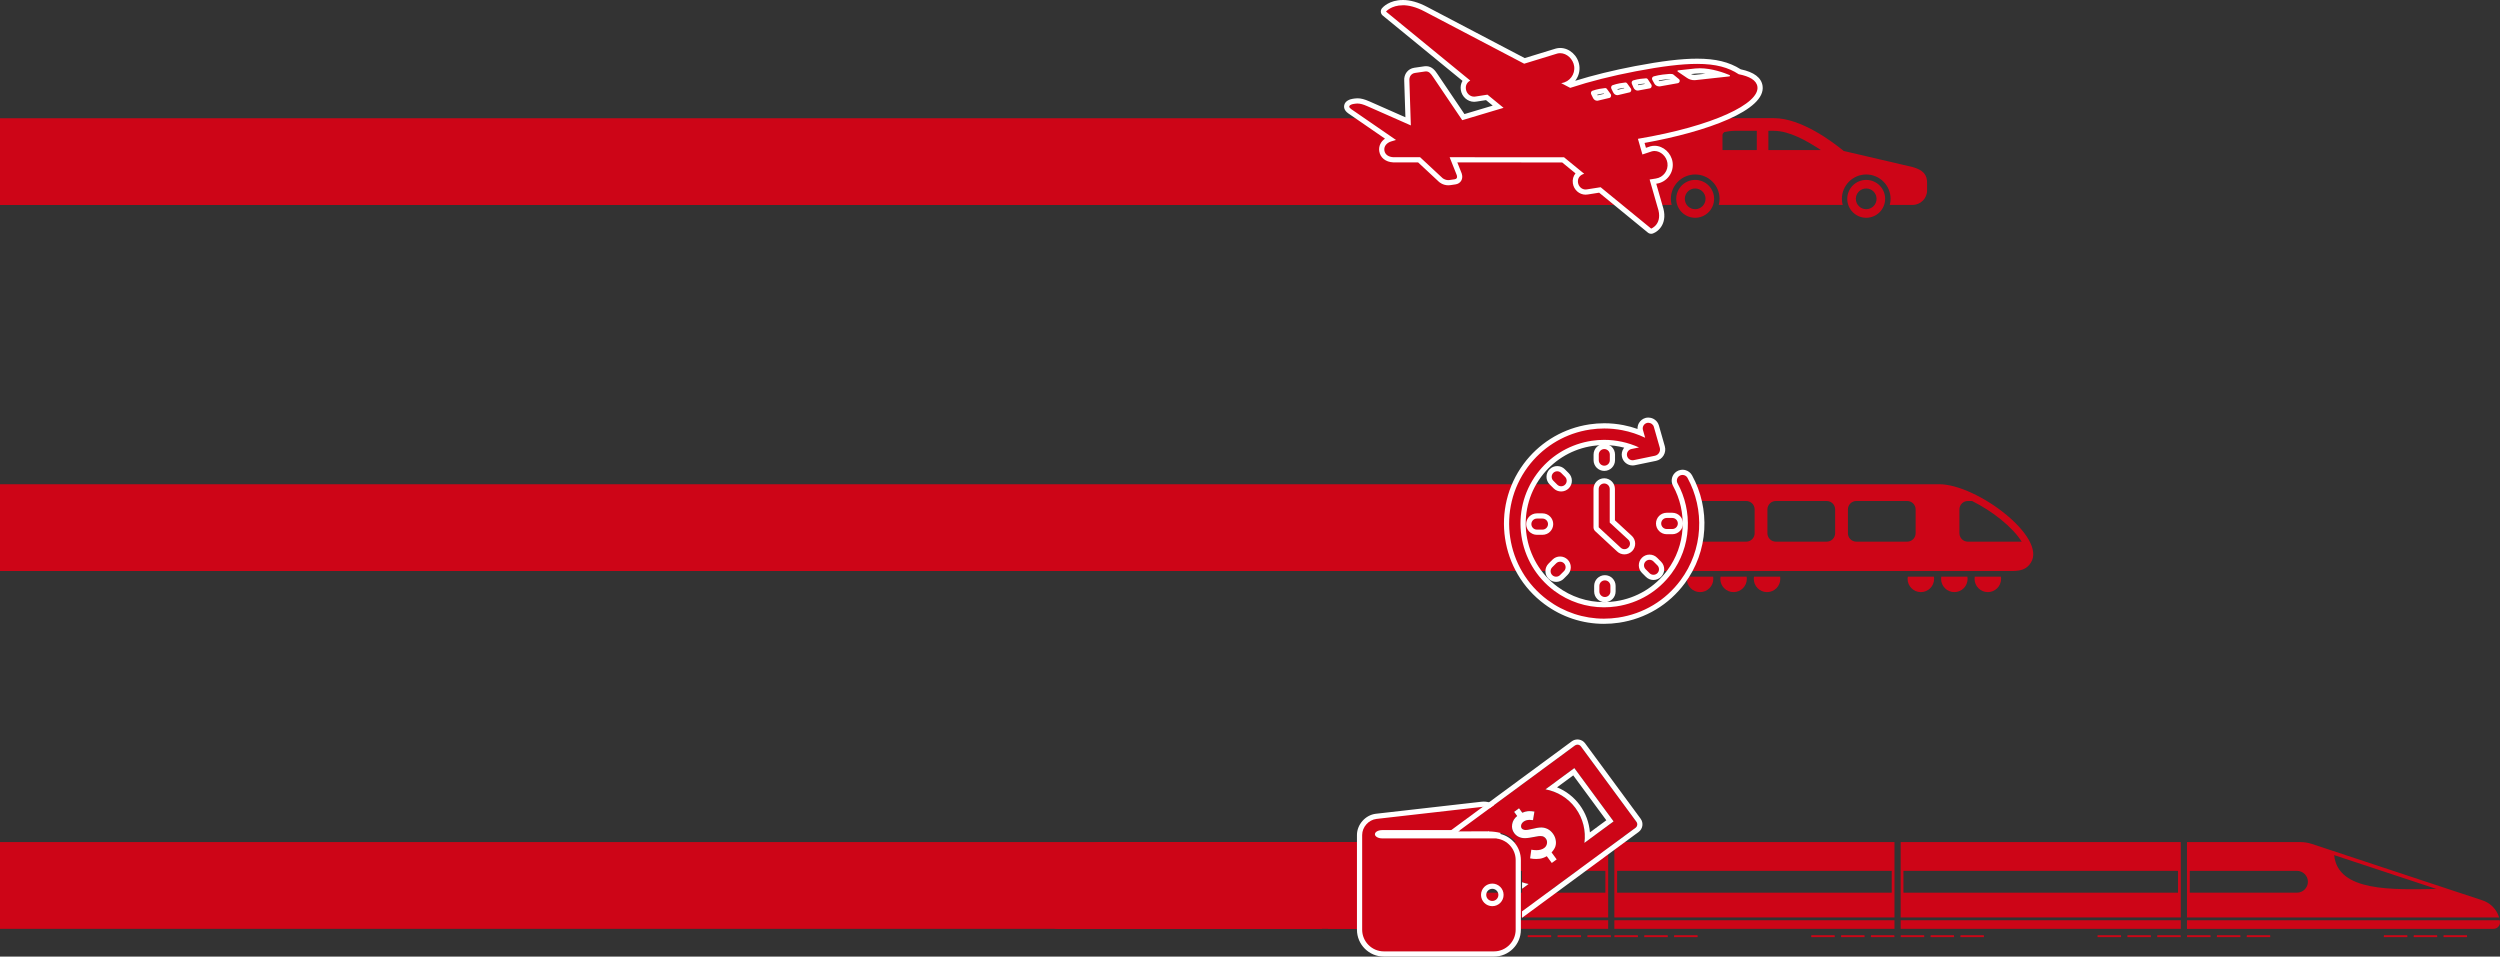 <?xml version="1.0" encoding="UTF-8"?>
<svg id="Layer_2" data-name="Layer 2" xmlns="http://www.w3.org/2000/svg" viewBox="0 0 1920.01 734.67">
  <rect x="0" y="0" width="1920.01" height="734.67" fill="#333333" stroke="none"/>
  <defs>
    <style>
      .cls-1 {
        fill: none;
      }

      .cls-1, .cls-2, .cls-3, .cls-4 {
        stroke-width: 0px;
      }

      .cls-2 {
        fill-rule: evenodd;
      }

      .cls-2, .cls-3 {
        fill: #cd0517;
      }

      .cls-4 {
        fill: #fff;
      }
    </style>
  </defs>
  <g id="Layer_2-2" data-name="Layer 2">
    <g id="Isolation_Mode" data-name="Isolation Mode">
      <g>
        <g>
          <polygon class="cls-1" points="0 .01 0 90.82 1332.16 90.82 1306.86 124.06 1275.93 135.47 1277.32 157.45 0 157.45 0 371.9 1293.05 371.9 1293.05 438.53 0 438.53 0 646.72 1057.2 646.72 1057.2 713.35 0 713.35 0 734.67 1920 734.67 1920 .01 0 .01"/>
          <polygon class="cls-3" points="1275.93 135.47 1306.86 124.06 1332.16 90.82 0 90.82 0 157.45 1277.32 157.45 1275.93 135.47"/>
          <rect class="cls-3" y="371.9" width="1293.05" height="66.63"/>
          <rect class="cls-3" y="646.72" width="1057.2" height="66.63"/>
        </g>
        <g>
          <path class="cls-3" d="m1468.84,128.29l-52.85-12.34c-8.34-6.87-32.58-25.21-53.55-25.21h-30.27c-20.56,0-44.88,17.63-53.9,24.78h-6.26c-6.15,0-11.13,4.98-11.13,11.13v19.59c0,6.15,4.99,11.13,11.13,11.13h11.82c-.39-1.49-.61-3.05-.61-4.66,0-10.31,8.39-18.71,18.71-18.71s18.71,8.39,18.71,18.71c0,1.61-.23,3.17-.61,4.66h95.15c-.39-1.49-.61-3.05-.61-4.66,0-10.31,8.39-18.71,18.7-18.71s18.71,8.39,18.71,18.71c0,1.61-.23,3.17-.61,4.66h17.5c6.15,0,11.13-4.98,11.13-11.13v-5.84c0-6.15-2.83-9.79-11.13-12.12h-.03Zm-110.73-27.81h4.33c11.64,0,25.05,7.51,36.01,14.77h-40.34v-14.77Zm-35.24,1.34c3.21-.84,6.34-1.34,9.29-1.34h17.07v14.77h-26.36v-13.43Z"/>
          <path class="cls-3" d="m1301.9,138.17c-8.03,0-14.54,6.51-14.54,14.54s6.51,14.54,14.54,14.54,14.54-6.51,14.54-14.54-6.51-14.54-14.54-14.54Zm0,22.5c-4.39,0-7.96-3.56-7.96-7.96s3.56-7.96,7.96-7.96,7.96,3.56,7.96,7.96-3.56,7.96-7.96,7.96Z"/>
          <path class="cls-3" d="m1433.25,138.17c-8.03,0-14.54,6.51-14.54,14.54s6.51,14.54,14.54,14.54,14.54-6.51,14.54-14.54-6.51-14.54-14.54-14.54Zm0,22.5c-4.39,0-7.96-3.56-7.96-7.96s3.56-7.96,7.96-7.96,7.96,3.56,7.96,7.96-3.56,7.96-7.96,7.96Z"/>
        </g>
        <g>
          <g>
            <path class="cls-3" d="m1295.63,442.86c-.09.56-.15,1.13-.15,1.71,0,5.62,4.56,10.18,10.18,10.18s10.18-4.56,10.18-10.18c0-.58-.06-1.15-.15-1.71h-20.06Z"/>
            <path class="cls-3" d="m1321.35,442.86c-.09.56-.15,1.13-.15,1.71,0,5.62,4.56,10.18,10.18,10.18s10.19-4.56,10.19-10.18c0-.58-.06-1.15-.15-1.71h-20.07Z"/>
            <path class="cls-3" d="m1347.06,442.86c-.09.56-.15,1.13-.15,1.71,0,5.62,4.56,10.18,10.18,10.18s10.19-4.56,10.19-10.18c0-.58-.06-1.15-.15-1.71h-20.07Z"/>
            <path class="cls-3" d="m1465.19,442.86c-.09.56-.15,1.13-.15,1.71,0,5.62,4.56,10.18,10.18,10.18s10.18-4.56,10.18-10.18c0-.58-.06-1.15-.15-1.71h-20.06Z"/>
            <path class="cls-3" d="m1490.91,442.86c-.09.56-.15,1.13-.15,1.71,0,5.62,4.56,10.18,10.18,10.18s10.18-4.56,10.18-10.18c0-.58-.06-1.15-.15-1.71h-20.06Z"/>
            <path class="cls-3" d="m1536.68,442.86h-20.06c-.09.56-.15,1.13-.15,1.71,0,5.62,4.56,10.18,10.19,10.18s10.18-4.56,10.18-10.18c0-.58-.06-1.15-.15-1.71h0Z"/>
          </g>
          <path class="cls-3" d="m1489.22,371.9h-197.17c-10.52,0-19.05,8.53-19.05,19.05v28.54c0,10.52,8.53,19.05,19.05,19.05h253.41c7.49,0,11.42-1.96,14.24-6.39,12.48-19.58-41.45-60.26-70.47-60.26h-.01Zm-141.65,37.62c0,3.58-2.9,6.48-6.48,6.48h-39.05c-3.58,0-6.48-2.9-6.48-6.48v-18.28c0-3.58,2.9-6.48,6.48-6.48h39.05c3.58,0,6.48,2.9,6.48,6.48v18.28Zm61.82,0c0,3.58-2.9,6.48-6.48,6.48h-39.05c-3.58,0-6.48-2.9-6.48-6.48v-18.28c0-3.58,2.9-6.48,6.48-6.48h39.05c3.58,0,6.48,2.9,6.48,6.48v18.28Zm55.34,6.48h-39.05c-3.58,0-6.48-2.9-6.48-6.48v-18.28c0-3.58,2.9-6.48,6.48-6.48h39.05c3.58,0,6.48,2.9,6.48,6.48v18.28c0,3.58-2.9,6.48-6.48,6.48Zm46.58,0c-3.58,0-6.48-2.9-6.48-6.48v-18.28c0-3.58,2.9-6.48,6.48-6.48h3.23c15.37,7.62,31.08,19.91,38.11,31.24h-41.34Z"/>
        </g>
        <g>
          <g>
            <path class="cls-3" d="m1231.84,477.14c-16.07,0-31.44-5.08-44.43-14.7-16.08-11.9-26.57-29.38-29.53-49.22-2.97-19.84,1.95-39.62,13.86-55.71,11.08-14.97,27.23-25.23,45.45-28.92,1.25-.25,2.54-.48,3.8-.67,3.69-.55,7.42-.83,11.12-.83,4.76,0,9.54.46,14.23,1.37,4.82.94,9.54,2.34,14.07,4.2l-.53-1.87c-.47-1.63-.27-3.34.56-4.83s2.19-2.56,3.82-3.02l1.74-.24c2.83,0,5.34,1.89,6.11,4.61l4.54,15.95c.54,1.88.27,3.84-.74,5.51-1.02,1.67-2.63,2.81-4.53,3.21l-16.24,3.37c-.14.03-1.15.14-1.29.14-3,0-5.62-2.13-6.23-5.07-.34-1.67-.02-3.37.92-4.79.79-1.22,1.97-2.11,3.36-2.55-6.4-2.14-13.17-3.26-19.91-3.26-3.06,0-6.12.22-9.12.67-.96.15-1.94.32-2.9.51-15.25,3.01-28.75,11.56-38,24.06-20.44,27.62-14.6,66.71,13.02,87.15,10.79,7.99,23.55,12.21,36.89,12.21,3.12,0,6.27-.23,9.38-.7,16.47-2.47,31-11.18,40.88-24.53,7.2-9.73,11.38-21.24,12.08-33.3.67-11.76-1.94-23.42-7.58-33.72-1.59-2.93-.64-6.62,2.16-8.41.74-.49,1.58-.81,2.49-.93.4-.02.73-.03,1.02-.03.74,0,1.12.06,1.49.16,1.72.44,3.13,1.55,3.99,3.11,6.78,12.4,9.93,26.43,9.11,40.57-.84,14.52-5.87,28.4-14.54,40.13-11.9,16.08-29.38,26.57-49.23,29.53-3.73.56-7.53.84-11.27.84h-.02Z"/>
            <path class="cls-4" d="m1265.98,324.7c1.92,0,3.66,1.27,4.19,3.16l4.54,15.94c.38,1.34.2,2.73-.53,3.93-.72,1.19-1.87,2.01-3.23,2.29l-16.23,3.37c-.08.02-.16.03-.24.04-.22.03-.43.05-.65.05-2.03,0-3.84-1.42-4.26-3.47-.24-1.14-.02-2.3.62-3.28.64-.97,1.62-1.64,2.76-1.88l5.83-1.21c-8.4-3.84-17.58-5.83-26.81-5.83-3.14,0-6.3.23-9.42.7-1,.15-2,.32-2.99.52-15.74,3.11-29.67,11.93-39.22,24.84-21.09,28.5-15.07,68.85,13.44,89.95,11.17,8.26,24.41,12.6,38.09,12.6,3.2,0,6.44-.24,9.67-.72,17.01-2.54,32-11.53,42.2-25.32,7.43-10.04,11.74-21.93,12.46-34.38.7-12.13-2-24.16-7.82-34.79-1.1-2.01-.45-4.54,1.47-5.76.52-.33,1.1-.55,1.7-.64.21-.03.43-.05.64-.05.36,0,.73.05,1.09.14,1.18.3,2.15,1.06,2.74,2.13,6.6,12.07,9.67,25.73,8.87,39.49-.82,14.14-5.71,27.64-14.16,39.05-11.58,15.65-28.6,25.86-47.91,28.75-3.67.55-7.34.82-10.98.82-15.52,0-30.57-4.93-43.25-14.31-32.36-23.95-39.21-69.77-15.26-102.14,10.78-14.56,26.49-24.56,44.24-28.15,1.23-.25,2.47-.47,3.71-.65,3.6-.54,7.21-.81,10.82-.81,4.64,0,9.27.44,13.85,1.33,6.09,1.18,11.97,3.13,17.55,5.8l-1.7-5.97c-.32-1.12-.18-2.3.38-3.32.57-1.02,1.5-1.75,2.62-2.07.18-.05.36-.09.54-.11.22-.03.43-.05.64-.05m0-4h0c-.41,0-.82.03-1.23.09-.33.05-.68.12-1.01.21-2.18.62-3.96,2.03-5.05,3.98-.77,1.39-1.13,2.93-1.05,4.48-3.56-1.26-7.21-2.25-10.92-2.97-4.81-.93-9.72-1.41-14.61-1.41-3.79,0-7.63.29-11.41.85-1.3.19-2.62.42-3.91.69-18.72,3.78-35.29,14.33-46.66,29.69-25.26,34.14-18.05,82.47,16.09,107.73,13.34,9.87,29.12,15.09,45.63,15.09,3.84,0,7.73-.29,11.57-.86,20.37-3.04,38.32-13.81,50.54-30.32,8.91-12.03,14.07-26.28,14.93-41.19.84-14.51-2.39-28.91-9.36-41.64-1.12-2.05-2.99-3.5-5.25-4.08-.68-.17-1.38-.26-2.08-.26-.41,0-.82.03-1.23.09-1.16.17-2.26.58-3.26,1.22-3.69,2.36-4.93,7.21-2.83,11.06,5.46,9.97,7.99,21.26,7.33,32.64-.68,11.67-4.72,22.81-11.69,32.23-9.57,12.92-23.62,21.36-39.57,23.74-3.01.45-6.06.68-9.07.68-12.92,0-25.26-4.09-35.71-11.81-26.73-19.78-32.38-57.63-12.6-84.36,8.96-12.1,22.02-20.37,36.78-23.29.93-.18,1.87-.35,2.81-.49,2.91-.43,5.88-.65,8.83-.65,5.18,0,10.38.68,15.4,2-.19.23-.37.47-.53.72-1.22,1.87-1.65,4.1-1.19,6.29.8,3.86,4.24,6.65,8.18,6.65.41,0,.82-.03,1.24-.09l16.7-3.45c2.46-.51,4.54-1.98,5.84-4.13,1.3-2.15,1.64-4.67.95-7.09l-4.54-15.94c-1.02-3.57-4.32-6.07-8.04-6.07h0l-.02-.03Z"/>
          </g>
          <g>
            <path class="cls-3" d="m1198.98,375.47c-1.66,0-3.22-.65-4.4-1.82l-3.05-3.05c-1.18-1.18-1.84-2.75-1.84-4.41s.64-3.21,1.82-4.4c1.19-1.19,2.75-1.84,4.42-1.84s3.23.65,4.41,1.83l3.04,3.04c1.17,1.18,1.83,2.74,1.83,4.41s-.65,3.23-1.83,4.41c-1.19,1.18-2.75,1.83-4.4,1.83Z"/>
            <path class="cls-4" d="m1195.94,361.95c1.13,0,2.2.44,3,1.24l3.04,3.04c.8.8,1.24,1.86,1.24,2.99s-.44,2.2-1.24,3-1.86,1.24-3,1.24-2.2-.44-3-1.24l-3.04-3.04c-.8-.8-1.24-1.86-1.24-2.99s.44-2.2,1.24-3,1.86-1.24,3-1.24m0-4c-2.2,0-4.27.86-5.82,2.41-1.56,1.55-2.41,3.62-2.41,5.82s.86,4.27,2.41,5.83l3.04,3.04c1.55,1.56,3.62,2.41,5.82,2.41s4.27-.86,5.82-2.41c1.56-1.56,2.41-3.62,2.41-5.83s-.86-4.27-2.41-5.82l-3.04-3.04c-1.56-1.56-3.63-2.41-5.82-2.41h0Z"/>
          </g>
          <g>
            <path class="cls-3" d="m1247.6,423.77c-1.62,0-3.15-.62-4.32-1.74l-16.23-15.02c-.41-.38-1.25-1.49-1.25-2.05v-29.4c0-3.44,2.8-6.24,6.24-6.24s6.24,2.8,6.24,6.24v24.9l13.6,12.54c1.23,1.17,1.91,2.72,1.94,4.39.04,1.67-.57,3.25-1.72,4.45-1.18,1.23-2.82,1.93-4.51,1.93h.01Z"/>
            <path class="cls-4" d="m1232.04,371.32c2.34,0,4.24,1.9,4.24,4.24v25.78l14.25,13.13c1.69,1.61,1.75,4.3.13,5.99-.8.83-1.91,1.31-3.06,1.31s-2.14-.42-2.93-1.18l-16.26-15.06-.6-.58v-29.4c0-2.34,1.9-4.24,4.24-4.24m0-4c-4.54,0-8.24,3.7-8.24,8.24v29.4c0,1.09.45,2.14,1.23,2.89l.6.58,16.31,15.1c1.49,1.43,3.51,2.24,5.65,2.24s4.4-.93,5.95-2.54c3.14-3.28,3.02-8.51-.26-11.64l-13.01-12v-24.03c0-4.54-3.69-8.24-8.24-8.24h.01Z"/>
          </g>
          <g>
            <path class="cls-3" d="m1232.11,359.66c-3.44,0-6.24-2.8-6.24-6.24v-4.3c0-3.44,2.8-6.24,6.24-6.24s6.24,2.8,6.24,6.24v4.3c0,3.44-2.8,6.24-6.24,6.24Z"/>
            <path class="cls-4" d="m1232.11,344.88c2.34,0,4.24,1.9,4.24,4.24v4.3c0,2.34-1.9,4.24-4.24,4.24s-4.24-1.9-4.24-4.24v-4.3c0-2.34,1.9-4.24,4.24-4.24m0-4c-4.54,0-8.24,3.69-8.24,8.24v4.3c0,4.54,3.69,8.24,8.24,8.24s8.24-3.69,8.24-8.24v-4.3c0-4.54-3.69-8.24-8.24-8.24h0Z"/>
          </g>
          <g>
            <path class="cls-3" d="m1180.34,408.73c-3.44,0-6.24-2.8-6.24-6.24s2.8-6.24,6.24-6.24h4.3c3.44,0,6.24,2.8,6.24,6.24s-2.8,6.24-6.24,6.24h-4.3Z"/>
            <path class="cls-4" d="m1184.64,398.26c2.34,0,4.24,1.9,4.24,4.24s-1.9,4.24-4.24,4.24h-4.3c-2.34,0-4.24-1.9-4.24-4.24s1.9-4.24,4.24-4.24h4.3m0-4h-4.3c-4.54,0-8.24,3.7-8.24,8.24s3.69,8.24,8.24,8.24h4.3c4.54,0,8.24-3.7,8.24-8.24s-3.69-8.24-8.24-8.24h0Z"/>
          </g>
          <g>
            <path class="cls-3" d="m1195.12,444.9c-1.66,0-3.22-.65-4.4-1.82-1.18-1.19-1.84-2.75-1.84-4.42s.65-3.23,1.83-4.41l3.04-3.04c1.18-1.18,2.74-1.83,4.41-1.83s3.23.65,4.41,1.83c1.17,1.17,1.83,2.74,1.83,4.41s-.65,3.23-1.83,4.41l-3.04,3.04c-1.18,1.18-2.75,1.83-4.41,1.83h0Z"/>
            <path class="cls-4" d="m1198.16,431.39c1.13,0,2.2.44,2.99,1.24.8.8,1.24,1.86,1.24,3s-.44,2.19-1.24,2.99l-3.04,3.04c-.8.8-1.86,1.24-3,1.24s-2.2-.44-3-1.24-1.24-1.86-1.24-2.99.44-2.2,1.24-3l3.04-3.04c.8-.8,1.86-1.24,3-1.24m0-4c-2.2,0-4.27.86-5.82,2.41l-3.04,3.04c-1.56,1.56-2.41,3.62-2.41,5.82s.86,4.27,2.41,5.83c1.55,1.55,3.62,2.41,5.82,2.41s4.27-.86,5.82-2.41l3.04-3.04c1.56-1.55,2.41-3.62,2.41-5.82s-.86-4.27-2.41-5.83c-1.55-1.55-3.62-2.41-5.82-2.41h0Z"/>
          </g>
          <g>
            <path class="cls-3" d="m1232.57,460.5c-3.44,0-6.24-2.8-6.24-6.24v-4.3c0-3.44,2.8-6.24,6.24-6.24s6.23,2.8,6.23,6.24v4.3c0,3.44-2.79,6.24-6.23,6.24Z"/>
            <path class="cls-4" d="m1232.56,445.73c2.34,0,4.24,1.9,4.24,4.24v4.3c0,2.33-1.9,4.24-4.24,4.24s-4.24-1.9-4.24-4.24v-4.3c0-2.34,1.9-4.24,4.24-4.24m0-4c-4.54,0-8.24,3.7-8.24,8.24v4.3c0,4.54,3.69,8.24,8.24,8.24s8.24-3.69,8.24-8.24v-4.3c0-4.54-3.69-8.24-8.24-8.24h0Z"/>
          </g>
          <g>
            <path class="cls-3" d="m1269.88,443.43c-1.67,0-3.23-.65-4.41-1.83l-3.04-3.05c-1.18-1.17-1.84-2.74-1.84-4.4s.65-3.23,1.84-4.41c1.17-1.17,2.73-1.82,4.4-1.82s3.23.65,4.4,1.82l3.05,3.05c1.17,1.18,1.83,2.74,1.83,4.41s-.65,3.23-1.83,4.41c-1.18,1.18-2.74,1.83-4.4,1.83h0Z"/>
            <path class="cls-4" d="m1266.84,429.92c1.13,0,2.2.44,2.99,1.24l3.04,3.04c.8.8,1.24,1.86,1.24,3s-.44,2.2-1.24,3-1.86,1.24-3,1.24-2.19-.44-2.99-1.24l-3.04-3.04c-.8-.8-1.24-1.86-1.24-3s.44-2.19,1.24-2.99,1.86-1.24,3-1.24m0-4c-2.2,0-4.27.86-5.82,2.41-1.55,1.55-2.41,3.62-2.41,5.82s.86,4.27,2.41,5.82l3.04,3.04c1.56,1.56,3.62,2.41,5.82,2.41s4.27-.86,5.83-2.41c1.55-1.55,2.41-3.62,2.41-5.82s-.86-4.27-2.41-5.82l-3.04-3.04c-1.56-1.55-3.62-2.41-5.82-2.41h-.01Z"/>
          </g>
          <g>
            <path class="cls-3" d="m1280.04,408.28c-3.44,0-6.24-2.8-6.24-6.24s2.8-6.24,6.24-6.24h4.3c3.44,0,6.24,2.8,6.24,6.24s-2.8,6.24-6.24,6.24h-4.3Z"/>
            <path class="cls-4" d="m1284.34,397.8c2.34,0,4.24,1.9,4.24,4.24s-1.9,4.24-4.24,4.24h-4.3c-2.34,0-4.24-1.9-4.24-4.24s1.9-4.24,4.24-4.24h4.3m0-4h-4.3c-4.54,0-8.24,3.7-8.24,8.24s3.69,8.24,8.24,8.24h4.3c4.54,0,8.24-3.7,8.24-8.24s-3.69-8.24-8.24-8.24h0Z"/>
          </g>
        </g>
        <g>
          <path class="cls-3" d="m1459.72,668.82v35.78h215.14v-57.88h-215.14v22.1Zm2.13,0h210.88v16.77h-210.88v-16.77Z"/>
          <path class="cls-3" d="m1919,703.67c-1.85-5.24-5.85-9.52-11.07-11.67-.43-.18-.88-.34-1.33-.49l-26.82-8.87-104.3-34.5c-2.82-.93-5.78-1.41-8.75-1.41h-87.12v57.88h239.69c-.09-.31-.19-.62-.3-.93h0Zm-154.89-18.08h-82.36v-16.77h82.36c4.61,0,8.38,3.77,8.38,8.38s-3.77,8.38-8.38,8.38h0Zm28.55-28.85l78.53,25.97c-33.14.51-75.79,2.46-78.53-25.97h0Z"/>
          <rect class="cls-3" x="1459.72" y="706.76" width="215.14" height="6.59"/>
          <path class="cls-3" d="m1919.96,707.76c-.04-.34-.09-.67-.15-1h-240.2v6.59h235.42c1.68,0,3.15-.83,4.05-2.08.6-.84.94-1.86.93-2.95,0-.18-.02-.37-.04-.55h-.01Z"/>
          <path class="cls-3" d="m1239.83,668.82v35.78h215.14v-57.88h-215.14v22.1Zm2.13,0h210.88v16.77h-210.88v-16.77Z"/>
          <path class="cls-3" d="m1019.94,668.82v35.78h215.14v-57.88h-215.14v22.1Zm2.13,0h210.88v16.77h-210.88v-16.77Z"/>
          <rect class="cls-3" x="1239.83" y="706.76" width="215.14" height="6.59"/>
          <path class="cls-3" d="m819.19,667.32l-12.86,24.24-.4,13.03h209.26v-57.88h-168.64c-12.69,0-18.51,8.22-27.37,20.59v.02Zm34.82,1.51h159.05v16.77h-159.05c-4.61,0-8.38-3.77-8.38-8.38s3.77-8.38,8.38-8.38h0Z"/>
          <polygon class="cls-3" points="1019.94 706.76 1019.94 713.35 1032.08 713.35 1235.08 713.35 1235.08 706.76 1025.76 706.76 1019.94 706.76"/>
          <path class="cls-3" d="m805.87,706.83c-.11,3.57,2.75,6.52,6.32,6.52h203.01v-6.59h-209.33v.07Z"/>
          <g>
            <path class="cls-3" d="m1477.87,719.74c0-.52-.05-1.03-.14-1.52h-17.88c-.08.5-.14,1-.14,1.52"/>
            <path class="cls-3" d="m1500.8,719.74c0-.52-.05-1.03-.14-1.52h-17.88c-.08.5-.14,1-.14,1.52"/>
            <path class="cls-3" d="m1523.72,719.74c0-.52-.05-1.03-.14-1.52h-17.88c-.08.5-.14,1-.14,1.52"/>
            <path class="cls-3" d="m1629.02,719.74c0-.52-.05-1.03-.14-1.52h-17.88c-.08.5-.14,1-.14,1.52"/>
            <path class="cls-3" d="m1651.94,719.74c0-.52-.05-1.03-.14-1.52h-17.88c-.08.5-.14,1-.14,1.52"/>
            <path class="cls-3" d="m1674.86,719.74c0-.52-.05-1.03-.14-1.52h-17.88c-.08.5-.14,1-.14,1.52"/>
          </g>
          <g>
            <path class="cls-3" d="m1257.98,719.74c0-.52-.05-1.03-.14-1.52h-17.88c-.08.5-.14,1-.14,1.52"/>
            <path class="cls-3" d="m1280.91,719.74c0-.52-.05-1.03-.14-1.52h-17.88c-.08.5-.14,1-.14,1.52"/>
            <path class="cls-3" d="m1303.83,719.74c0-.52-.05-1.03-.14-1.52h-17.88c-.08.5-.14,1-.14,1.52"/>
            <path class="cls-3" d="m1409.13,719.74c0-.52-.05-1.03-.14-1.52h-17.88c-.08.5-.14,1-.14,1.52"/>
            <path class="cls-3" d="m1432.05,719.74c0-.52-.05-1.03-.14-1.52h-17.88c-.08.5-.14,1-.14,1.52"/>
            <path class="cls-3" d="m1454.97,719.74c0-.52-.05-1.03-.14-1.52h-17.88c-.08.5-.14,1-.14,1.52"/>
          </g>
          <g>
            <path class="cls-3" d="m1191.37,719.74c0-.52-.05-1.03-.14-1.52h-17.88c-.08.5-.14,1-.14,1.52"/>
            <path class="cls-3" d="m1214.3,719.74c0-.52-.05-1.03-.14-1.52h-17.88c-.08.5-.14,1-.14,1.52"/>
            <path class="cls-3" d="m1237.22,719.74c0-.52-.05-1.03-.14-1.52h-17.88c-.08.5-.14,1-.14,1.52"/>
          </g>
          <g>
            <path class="cls-3" d="m1697.76,719.74c0-.52-.05-1.03-.14-1.52h-17.88c-.08.5-.14,1-.14,1.52"/>
            <path class="cls-3" d="m1720.69,719.74c0-.52-.05-1.03-.14-1.52h-17.88c-.08.5-.14,1-.14,1.52"/>
            <path class="cls-3" d="m1743.61,719.74c0-.52-.05-1.03-.14-1.52h-17.88c-.08.5-.14,1-.14,1.52"/>
            <path class="cls-3" d="m1848.91,719.74c0-.52-.05-1.03-.14-1.52h-17.88c-.08.5-.14,1-.14,1.52"/>
            <path class="cls-3" d="m1871.83,719.74c0-.52-.05-1.03-.14-1.52h-17.88c-.08.5-.14,1-.14,1.52"/>
            <path class="cls-3" d="m1894.75,719.74c0-.52-.05-1.03-.14-1.52h-17.88c-.08.5-.14,1-.14,1.52"/>
          </g>
        </g>
        <g>
          <path class="cls-2" d="m1062.8,732.66c-10.27,0-18.64-8.36-18.64-18.64v-72.74c0-7.1,5.74-13.53,12.8-14.34l81.16-9.24c.5-.05.98-.08,1.46-.08,6.61,0,11.79,5.23,11.79,11.91v7.98c0,1.1-.9,2-2,2h-87.88c-2.19,0-3.44.88-3.55,1.22.12.26,1.38,1.15,3.55,1.15h87.88c.34,0,.66.09.95.24,9.01,1.42,15.72,9.21,15.72,18.39v53.5c0,10.27-8.36,18.64-18.63,18.64h-84.61Zm83.31-52.06c-3.68,0-6.67,2.99-6.67,6.67s2.99,6.67,6.67,6.67,6.67-2.99,6.67-6.67-2.99-6.67-6.67-6.67Z"/>
          <path class="cls-4" d="m1139.59,619.63c5.48,0,9.78,4.23,9.78,9.91v7.98h-87.88c-3.05,0-5.55,1.43-5.55,3.18s2.5,3.19,5.55,3.19h87.88v.13c8.23.98,14.67,8.02,14.67,16.51v53.5c0,9.15-7.49,16.64-16.64,16.64h-84.61c-9.15,0-16.64-7.49-16.64-16.64v-72.74c0-6.1,4.96-11.66,11.02-12.35l81.17-9.24c.42-.05.83-.07,1.24-.07m6.52,76.32c4.79,0,8.67-3.88,8.67-8.67s-3.88-8.67-8.67-8.67-8.67,3.88-8.67,8.67,3.88,8.67,8.67,8.67m-6.52-80.32h0c-.56,0-1.12.03-1.69.1l-81.17,9.24c-8.03.91-14.57,8.23-14.57,16.32v72.74c0,11.38,9.26,20.64,20.64,20.64h84.61c11.38,0,20.64-9.26,20.64-20.64v-53.5c0-9.67-6.71-17.93-15.94-20.08.78-.73,1.27-1.77,1.27-2.92v-7.98c0-7.8-6.05-13.91-13.78-13.91h-.01Zm6.52,76.32c-2.58,0-4.67-2.1-4.67-4.67s2.1-4.67,4.67-4.67,4.67,2.1,4.67,4.67-2.1,4.67-4.67,4.67h0Z"/>
        </g>
        <g>
          <path class="cls-3" d="m1256.78,631.14l-42.63-57.9c-.54-.73-1.32-1.17-2.16-1.3-.17-.03-.33-.04-.5-.04-.68,0-1.36.21-1.95.64l-89.59,65.96c8.52-.01,16.58-.02,22.36-.02.27,0,.5.03.77.04l.5-.37c-.02.13,0,.26-.01.39,26.41.68,25.39,21.68,25.39,21.68l-.02,17.33c1.65.53,3.31,1.06,5.01,1.35l-5.01,3.69-.02,17.32,87.15-64.17c1.46-1.07,1.77-3.14.7-4.6h.01Zm-65.02,31.65l-3.84-5.21c-1.89,1.08-3.7,1.74-5.42,1.96-.91.12-1.84.18-2.78.18-1.5,0-3.04-.15-4.62-.45l.93-6.69c1.41.26,2.7.39,3.89.39,2.49,0,4.5-.57,6.04-1.7,1.16-.85,1.86-1.99,2.09-3.41.24-1.42-.05-2.67-.85-3.76-.68-.92-1.54-1.53-2.58-1.83-.43-.12-.94-.17-1.53-.17-.88,0-1.94.13-3.18.38-4.08.83-7,1.25-8.78,1.25h-.22c-1.75-.04-3.29-.39-4.64-1.05-1.34-.66-2.46-1.6-3.35-2.81-1.48-2.01-2.02-4.27-1.6-6.77.41-2.51,1.69-4.64,3.85-6.39l-2.33-3.16,3.75-2.76,2.52,3.42c1.51-.64,2.91-1.04,4.19-1.18.38-.04.8-.06,1.26-.06,1.08,0,2.37.12,3.86.35l-1.09,6.59c-.89-.15-1.73-.22-2.51-.22-1.91,0-3.48.45-4.69,1.35-1.01.75-1.64,1.62-1.87,2.62-.24,1.01-.09,1.86.42,2.57.44.6,1.16.98,2.15,1.16.26.05.56.08.9.08.95,0,2.23-.2,3.82-.6,3.62-.89,6.3-1.34,8.04-1.34h.34c1.73.06,3.33.49,4.81,1.26,1.48.78,2.77,1.92,3.88,3.43,1.11,1.5,1.82,3.12,2.13,4.86.32,1.74.26,3.34-.18,4.81-.44,1.47-1.43,3.08-3,4.83l3.92,5.33-3.75,2.76.02-.02Zm25.09-15.47c1.2-9.13-.96-18.71-6.85-26.71-5.8-7.87-14.13-12.74-23.04-14.39l22.15-16.31,30.13,40.93-22.39,16.49h0Z"/>
          <path class="cls-4" d="m1260,628.77l-42.63-57.9c-1.15-1.57-2.85-2.59-4.78-2.88-.37-.06-.73-.08-1.1-.08-1.56,0-3.06.49-4.32,1.41l-93.98,69.2c2.27,0,4.52,0,6.76-.01l89.59-65.96c.58-.43,1.27-.64,1.95-.64.17,0,.33.01.5.04.83.13,1.62.57,2.16,1.3l42.63,57.9c1.07,1.46.76,3.53-.7,4.6l-87.15,64.17v4.97l89.53-65.92c3.24-2.38,3.93-6.96,1.55-10.2h-.01Z"/>
          <path class="cls-4" d="m1168.94,677.55v5.04l5.01-3.69c-1.7-.29-3.36-.82-5.01-1.35Z"/>
          <path class="cls-4" d="m1143.08,638.52c.17,0,.32.02.49.02.01-.13,0-.26.01-.39l-.5.37Z"/>
          <path class="cls-4" d="m1194.59,649.87c.44-1.47.5-3.07.18-4.81-.31-1.74-1.02-3.36-2.13-4.86s-2.4-2.65-3.88-3.43c-1.48-.78-3.08-1.2-4.81-1.26h-.34c-1.75,0-4.43.45-8.04,1.34-1.59.4-2.86.6-3.82.6-.34,0-.64-.03-.9-.08-.99-.18-1.71-.56-2.15-1.16-.52-.7-.66-1.56-.42-2.57.23-1,.86-1.88,1.87-2.62,1.22-.9,2.78-1.35,4.69-1.35.78,0,1.62.07,2.51.22l1.09-6.59c-1.5-.23-2.79-.35-3.86-.35-.46,0-.88.02-1.26.06-1.28.14-2.68.53-4.19,1.18l-2.52-3.42-3.75,2.76,2.33,3.16c-2.16,1.75-3.44,3.89-3.85,6.39-.41,2.51.12,4.77,1.6,6.77.89,1.21,2.01,2.15,3.35,2.81,1.34.67,2.89,1.02,4.64,1.05h.22c1.78,0,4.7-.42,8.78-1.25,1.24-.26,2.3-.38,3.18-.38.59,0,1.1.06,1.53.17,1.04.3,1.9.91,2.58,1.83.8,1.09,1.08,2.34.85,3.76-.24,1.42-.94,2.55-2.09,3.41-1.54,1.13-3.55,1.7-6.04,1.7-1.19,0-2.49-.13-3.89-.39l-.93,6.69c1.58.3,3.12.45,4.62.45.94,0,1.87-.06,2.78-.18,1.72-.22,3.53-.88,5.42-1.96l3.84,5.21,3.75-2.76-3.92-5.33c1.57-1.75,2.57-3.36,3-4.83l-.02.02Z"/>
          <path class="cls-4" d="m1186.95,606.22c8.91,1.65,17.25,6.52,23.04,14.39,5.89,8,8.05,17.58,6.85,26.71l22.39-16.49-30.13-40.93-22.15,16.31h0Zm34.1,33.04c-.58-7.56-3.26-14.81-7.83-21.03-4.49-6.09-10.5-10.75-17.41-13.57l12.45-9.16,25.39,34.48-12.6,9.28Z"/>
        </g>
        <g>
          <path class="cls-3" d="m1268.11,177.56c-.46,0-.91-.16-1.27-.45l-38.12-31.21-9.53,1.5c-.44.08-.94.13-1.43.13-3.87,0-7.22-3-7.8-6.99-.45-3.08.71-5.79,3.06-7.51l-12.51-10.24-84.2-.04,4.31,10.84c.15.33.94,2.36-.05,4.14-.41.74-1.27,1.67-3.02,1.93l-3.89.57c-.47.07-.91.1-1.34.1-3.46,0-5.64-1.96-5.88-2.18l-16.55-15.4h-19.71c-4.86-.22-8.33-2.92-8.92-6.89-.58-3.99,1.96-7.61,6.35-9.07l-31.02-21.37c-1.84-1.32-2.59-2.73-2.25-4.22.55-2.4,3.75-3.13,4.71-3.31l1.76-.25c.58-.09,1.15-.13,1.73-.13,2.37,0,4.89.66,8.44,2.23l30.49,13.46-1.03-31.33c-.29-3.95,2.23-7.28,6.02-7.83l7.69-1.12c.1,0,1-.08,1.09-.08,3.59,0,5.53,2.88,7.09,5.19l21.55,31.93,26.71-7.99-8.75-7.17-8.15,1.27c-.46.09-1,.14-1.51.14-4.11,0-7.69-3.2-8.3-7.44-.39-2.69.37-5.15,2.1-6.97l-62.77-51.39c-.41-.34-.67-.83-.72-1.36s.12-1.06.46-1.47c.19-.22,4.76-5.55,14.38-5.55,5.48,0,11.49,1.73,17.9,5.14l75.56,39.64,24.63-7.56c.97-.25,1.88-.38,2.81-.38,6.07,0,11.79,5.23,12.73,11.67.82,5.7-2.07,11.11-6.85,13.74l2.03,1.07.26-.08c13.84-4.59,31.52-9.04,49.74-12.5,20.33-3.88,35.35-5.68,47.28-5.68,14.16,0,24.35,2.55,33.04,8.27,9.06,1.61,14.43,5.39,15.24,10.93,2.2,15.07-35.21,32.22-91.21,41.94l2.27,7.88,5.27-1.75c.95-.26,1.82-.37,2.69-.37,5.66,0,11,4.89,11.88,10.89,1,6.86-3.76,13.24-10.61,14.23l-2.52.4,5.5,19.16c4.99,14.52-6.05,18.75-6.17,18.79-.21.08-.45.12-.68.12v-.02Zm-35.41-107.93c-1.87.21-5.81.75-9.04,1.95l1.59,2.71c.32.65.83,1.05,1.35,1.05l9.11-2.13-3.01-3.57h0Zm15.5-4.28c-1.87.21-5.85.77-9.04,1.95l1.58,2.71c.31.63.85,1.05,1.36,1.05l9.11-2.13-3.01-3.58h0Zm15.85-3.23c-1.87.11-5.83.46-9.12,1.5l1.45,2.78c.29.68.82,1.12,1.34,1.12l9.17-1.68-2.83-3.72h-.01Zm18.2-3.39c-2.06.13-7.3.58-11.57,1.8l1.59,2.59c.4.75,1.18,1.21,2.03,1.21l13.87-2.44-4.3-3.19s-.02.04-.15.04c-.21,0-.6-.02-1.06-.02v-2l-.41,2.01h0Zm14.58-.57c1.31.89,2.84,1.36,4.41,1.36l20.58-2.22c-4.48-1.46-10.48-2.93-16.39-2.93-1.11,0-2.22.05-3.32.17-4.1.43-7.06.75-9.18.99l3.9,2.64h0Z"/>
          <path class="cls-4" d="m1077.32,4.01c4.42,0,10.05,1.22,16.96,4.9l76.3,40.02,25.4-7.8c.74-.2,1.49-.29,2.23-.29,5.13,0,9.95,4.5,10.75,9.97.91,6.26-3.42,12.07-9.67,12.98l-.3.05,6.93,3.64,1.04-.31c13.68-4.53,31-8.93,49.54-12.46,20.07-3.82,35.12-5.64,46.9-5.64,14.52,0,24.07,2.76,31.94,7.94,8.23,1.6,13.64,4.59,14.36,9.55,1.89,12.93-33.79,30.28-91.77,40.05l3.45,12.03,7.25-2.4c.68-.18,1.37-.27,2.06-.27,4.73,0,9.17,4.14,9.91,9.18.84,5.77-3.15,11.12-8.91,11.96l-4.78.75,6.12,21.33c4.45,12.93-4.93,16.37-4.93,16.37l-38.82-31.78-10.43,1.64c-.38.07-.75.11-1.12.11-2.94,0-5.38-2.3-5.82-5.28-.47-3.21,1.29-5.81,4.75-6.8l-15.47-12.66-87.86-.05,5.4,13.58s1.28,2.94-1.5,3.35c0,0-.38.06-3.89.57-.36.05-.71.08-1.04.08-2.78,0-4.52-1.64-4.52-1.64l-17.13-15.94h-20.5c-3.44-.16-6.45-1.84-6.94-5.18-.49-3.34,1.91-5.91,5.17-6.94l3.77-1.13-34.46-23.73c-4.07-2.91,1.67-3.91,1.67-3.91,0,0,.6-.09,1.7-.25.48-.07.96-.1,1.45-.1,2.23,0,4.6.72,7.63,2.06l33.4,14.75-1.13-34.51c-.22-2.97,1.52-5.38,4.31-5.79l7.69-1.12c.28-.04.54-.06.8-.06,2.28,0,3.62,1.62,5.43,4.31l22.37,33.15,31.73-9.49-12.36-10.12-9.03,1.41c-.41.08-.81.12-1.21.12-3.19,0-5.84-2.5-6.31-5.72-.42-2.86.8-5.27,3.32-6.64l-64.7-52.97s4.05-4.83,12.84-4.83m223.93,57.51c.36,0,.72-.02,1.08-.06l25.85-2.83c.56-.06.67-.82.16-1.04-3.9-1.65-13.44-5.22-22.9-5.22-1.18,0-2.36.06-3.53.18-7.76.81-11.42,1.23-13.11,1.43-.5.06-.66.7-.24.99l7.15,4.85c1.64,1.12,3.58,1.7,5.55,1.7m-26.96,4.8c.25,0,.5-.02.75-.07l13.48-2.4c1.4-.25,2.01-1.91,1.1-3l-4.49-3.7c-.3-.36-1.64-.44-2.48-.44-.23,0-.42,0-.55,0-2.14.14-7.53.6-11.98,1.87-1.15.33-1.71,1.62-1.14,2.67l1.52,2.8c.76,1.41,2.23,2.25,3.79,2.25m-16.58,3.2c.18,0,.36-.02.54-.05l8.98-1.66c1.16-.22,1.7-1.87.97-2.98l-2.66-4.03c-.29-.44-.73-.7-1.2-.7h-.07c-1.78.09-6.25.44-9.97,1.61-.96.3-1.45,1.58-.99,2.64l1.21,2.83c.62,1.45,1.85,2.34,3.18,2.34m-15.63,3.54c.23,0,.46-.03.69-.08l8.89-2.11c1.15-.27,1.61-1.95.82-3.02l-2.85-3.9c-.3-.41-.72-.64-1.17-.64h-.13c-1.77.18-6.22.75-9.88,2.1-.94.35-1.37,1.65-.86,2.69l1.35,2.77c.66,1.37,1.87,2.18,3.14,2.18m-15.5,4.28c.23,0,.46-.03.69-.08l8.89-2.11c1.15-.27,1.61-1.95.82-3.02l-2.85-3.9c-.3-.41-.72-.64-1.17-.64h-.13c-1.77.18-6.22.75-9.88,2.1-.94.35-1.37,1.65-.86,2.69l1.35,2.76c.66,1.37,1.87,2.18,3.14,2.18M1077.32.01h0c-10.36,0-15.37,5.62-15.91,6.27-.69.82-1.02,1.88-.92,2.94s.62,2.04,1.45,2.72l61.27,50.16c-1.21,1.99-1.68,4.38-1.31,6.94.76,5.21,5.18,9.15,10.27,9.15.65,0,1.31-.06,1.98-.19l7.11-1.11,5.15,4.22-21.7,6.49-20.72-30.71c-1.63-2.42-4.09-6.07-8.75-6.07-.44,0-.89.03-1.38.1l-7.69,1.12c-4.85.71-8.1,4.93-7.72,10.04l.91,27.99-27.58-12.18c-3.81-1.68-6.57-2.4-9.24-2.4-.68,0-1.36.05-2.03.15l-1.71.25c-1.74.3-5.62,1.34-6.42,4.84-.3,1.32-.31,3.9,3,6.27l28.3,19.49c-3.27,2.25-4.97,5.8-4.41,9.63.73,4.97,4.94,8.35,10.73,8.59h19.09l15.98,14.89c.28.26,3,2.71,7.24,2.71.52,0,1.06-.04,1.62-.12l3.88-.57c2-.29,3.59-1.33,4.48-2.94,1.45-2.6.34-5.43.11-5.97l-3.17-7.98,80.54.04,10.22,8.37c-1.69,2.07-2.46,4.77-2.03,7.67.72,4.96,4.93,8.7,9.78,8.7.62,0,1.25-.06,1.89-.18l8.51-1.34,37.43,30.65c.73.59,1.62.91,2.53.91.46,0,.93-.08,1.38-.24,4.52-1.66,11.86-8.26,7.33-21.42l-4.81-16.78.31-.05c3.8-.56,7.2-2.58,9.52-5.7,2.32-3.12,3.29-6.95,2.73-10.8-1.03-7.07-7.12-12.6-13.86-12.6-1.04,0-2.08.14-3.09.4l-3.52,1.16-1.07-3.74c47.78-8.56,93.38-25.13,90.65-43.81-.92-6.32-6.57-10.61-16.79-12.74-8.89-5.65-19.26-8.17-33.47-8.17-12.05,0-27.19,1.82-47.65,5.71-16.57,3.16-32.73,7.13-46.02,11.3.1-.12.19-.25.29-.38,2.47-3.31,3.49-7.38,2.9-11.46-1.1-7.51-7.56-13.39-14.71-13.39-1.1,0-2.2.14-3.26.43l-23.97,7.35-74.84-39.26c-6.68-3.55-13.01-5.36-18.82-5.36h-.01Zm221.33,56.9c1.11-.12,2.33-.25,3.67-.39,1.03-.11,2.07-.16,3.12-.16,1.44,0,2.89.09,4.32.25l-7.86.86c-.21.02-.43.03-.64.03-.91,0-1.79-.21-2.6-.61h0v.02Zm-24.81,4.9c3.43-.7,6.95-.99,8.53-1.1h.15c.28,0,.5,0,.67,0h0l-8.85,1.58h-.05c-.09,0-.2-.04-.27-.16l-.18-.34h0Zm-15.92,3.1c1.87-.39,3.75-.6,5.08-.71l.19.29-5.05.94-.22-.51h0Zm-15.71,3.53c1.82-.47,3.67-.78,5.04-.96l.21.28-5,1.18-.25-.5h0Zm-15.49,4.28c1.85-.48,3.72-.78,5.04-.96l.2.28-5,1.18-.24-.5h0Z"/>
        </g>
      </g>
    </g>
  </g>
</svg>